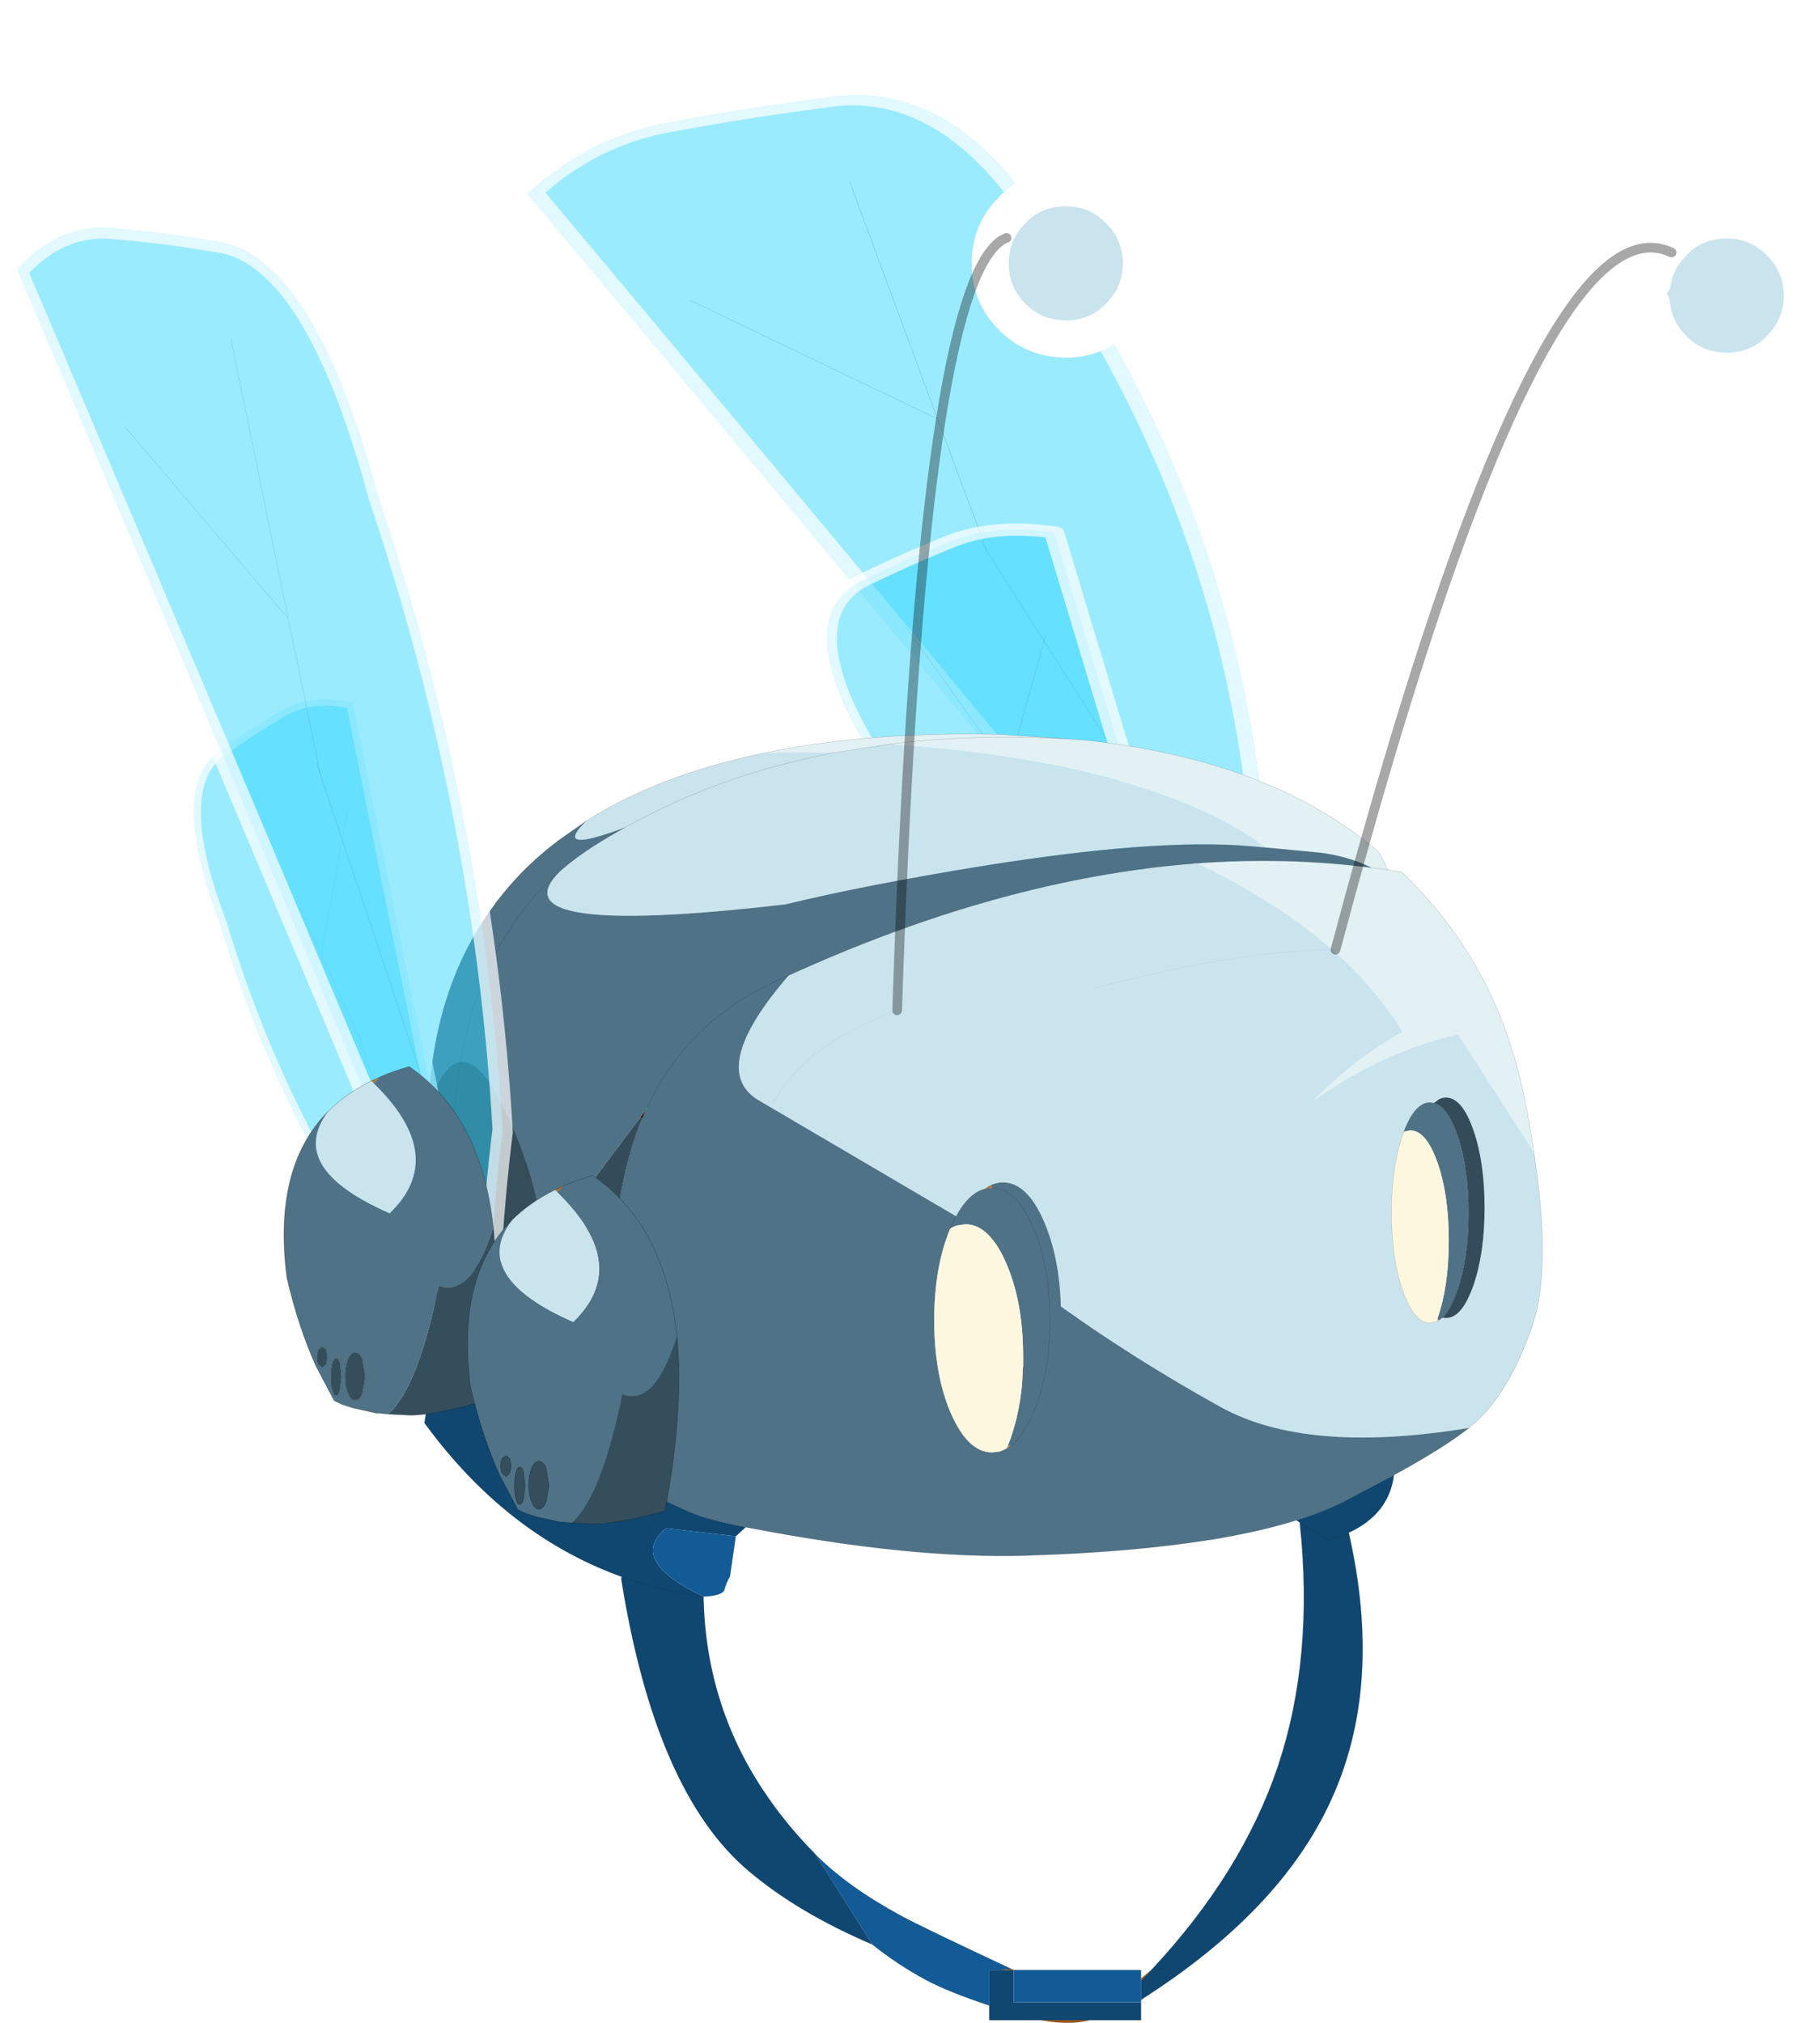 <?xml version="1.0"?>
<svg xmlns="http://www.w3.org/2000/svg" xmlns:xlink="http://www.w3.org/1999/xlink" width="87.65px" height="97.4px"><g transform="matrix(1, 0, 0, 1, -5.1, 0.35)"><use xlink:href="#object-0" width="107.1" height="119" transform="matrix(0.819, 0, 0, 0.819, 5.1, -0.35)"/></g><defs><g transform="matrix(1, 0, 0, 1, 0.7, 0.85)" id="object-0"><use xlink:href="#object-1" width="1.75" height="8" transform="matrix(1, 0, 0, 1, 24.7, 71.2)"/><use xlink:href="#object-2" width="77.05" height="214.35" transform="matrix(-0.443, 0.119, 0.074, 0.283, 62.9, -0.85)"/><use xlink:href="#object-4" width="77.05" height="214.35" transform="matrix(0.264, -0.08, 0.135, 0.161, 40.3, 35.05)"/><use xlink:href="#object-6" width="203.7" height="233.8" transform="matrix(0.324, 0, 0, 0.324, 24, 42.3)"/><use xlink:href="#object-8" width="77.05" height="214.35" transform="matrix(0.185, -0.082, 0.095, 0.173, 5.35, 45.1)"/><use xlink:href="#object-10" width="77.05" height="214.35" transform="matrix(-0.294, 0.016, 0.048, 0.326, 21.95, 10.95)"/><use xlink:href="#object-12" width="22.1" height="36.45" transform="matrix(0.562, 0, 0, 0.562, 16, 61.85)"/><use xlink:href="#object-14" width="190.35" height="169.8" transform="matrix(0.324, 0, 0, 0.324, 44.7, 9.1)"/><use xlink:href="#object-16" width="22.1" height="36.45" transform="matrix(0.562, 0, 0, 0.562, 26.8, 68.25)"/></g><g transform="matrix(1, 0, 0, 1, -24.7, -71.2)" id="object-1"><path fill-rule="evenodd" fill="#f2e4c1" stroke="none" d="M26.45 79.2L25.65 78.45Q25 77.9 24.7 71.2Q26.65 74.35 26.45 79.2"/><path fill="none" stroke="#000000" stroke-opacity="0.341" stroke-width="0.05" stroke-linecap="round" stroke-linejoin="round" d="M26.45 79.2L25.65 78.45Q25 77.9 24.7 71.2"/></g><g transform="matrix(1, 0, 0, 1, -14, 3.85)" id="object-2"><use xlink:href="#object-3" width="77.05" height="214.35" transform="matrix(1, 0, 0, 1, 14, -3.85)"/></g><g transform="matrix(1, 0, 0, 1, -14, 3.85)" id="object-3"><path fill-rule="evenodd" fill="#2bd5ff" fill-opacity="0.471" stroke="none" d="M44.05 96.1L43.6 98.25L45.45 69.95L72.3 34L45.45 69.95L43.6 98.25L44.05 96.1M48.65 19.35L45.45 69.95L48.65 19.35M49.3 1.65Q58.7 -0.35 69.1 -1.65Q79.5 -3 89.05 4.85Q54.3 120.4 28.5 208.5Q23.7 182.85 17.85 163.65Q12.15 106.35 24 49Q29.95 4.35 49.3 1.65M43.6 98.25L26.45 182.2L43.6 98.25"/><path fill="none" stroke="#000000" stroke-opacity="0.251" stroke-width="0.05" stroke-linecap="round" stroke-linejoin="round" d="M72.3 34L45.45 69.95L43.6 98.25L44.05 96.1M45.45 69.95L48.65 19.35M26.45 182.2L43.6 98.25"/><path fill="none" stroke="#ffffff" stroke-opacity="0.702" stroke-width="4" stroke-linecap="round" stroke-linejoin="round" d="M49.3 1.65Q58.7 -0.35 69.1 -1.65Q79.5 -3 89.05 4.85Q54.3 120.4 28.5 208.5Q23.7 182.85 17.85 163.65Q12.15 106.35 24 49Q29.95 4.35 49.3 1.65"/></g><g transform="matrix(1, 0, 0, 1, -14, 3.85)" id="object-4"><use xlink:href="#object-5" width="77.05" height="214.35" transform="matrix(1, 0, 0, 1, 14, -3.85)"/></g><g transform="matrix(1, 0, 0, 1, -14, 3.85)" id="object-5"><path fill-rule="evenodd" fill="#2bd5ff" fill-opacity="0.471" stroke="none" d="M44.05 96.1L43.6 98.25L45.45 69.95L72.3 34L45.45 69.95L43.6 98.25L44.05 96.1M48.65 19.35L45.45 69.95L48.65 19.35M49.3 1.65Q58.7 -0.35 69.1 -1.65Q79.5 -3 89.05 4.85Q54.3 120.4 28.5 208.5Q23.7 182.85 17.85 163.65Q12.15 106.35 24 49Q29.95 4.35 49.3 1.65M43.6 98.25L26.45 182.2L43.6 98.25"/><path fill="none" stroke="#000000" stroke-opacity="0.251" stroke-width="0.05" stroke-linecap="round" stroke-linejoin="round" d="M72.3 34L45.45 69.95L43.6 98.25L44.05 96.1M45.45 69.95L48.65 19.35M26.45 182.2L43.6 98.25"/><path fill="none" stroke="#ffffff" stroke-opacity="0.702" stroke-width="4" stroke-linecap="round" stroke-linejoin="round" d="M49.3 1.65Q58.7 -0.35 69.1 -1.65Q79.5 -3 89.05 4.85Q54.3 120.4 28.5 208.5Q23.7 182.85 17.85 163.65Q12.15 106.35 24 49Q29.95 4.35 49.3 1.65"/></g><g transform="matrix(1, 0, 0, 1, 1.5, -97.65)" id="object-6"><use xlink:href="#object-7" width="203.7" height="233.8" transform="matrix(1, 0, 0, 1, -1.5, 97.65)"/></g><g transform="matrix(1, 0, 0, 1, 1.5, -97.65)" id="object-7"><path fill-rule="evenodd" fill="#e2f1f4" stroke="none" d="M174.2 122.3L176.65 122.7Q193.95 139.15 198.85 163.4Q199.95 168.7 200.65 173.5L186.9 152.15Q173.1 155.25 160.45 164.35Q167.9 156.6 176.85 151.7Q165.6 133.4 139.35 121.1Q155.65 119.9 171.2 121.9Q166.85 119.75 161.6 119.15L153.8 118.4L152.1 118.25Q130.65 102.8 83.65 99.5Q100.35 97.4 119.2 98.75Q144.3 101.45 161.4 111.25Q164.55 113.1 167.5 115.15L169.45 116.6L172.05 118.65Q172.9 119.35 174.1 122.3L174.1 122.35L174.2 122.3M119.2 98.75Q100.35 97.4 83.65 99.5L73.85 101L61.4 101Q76.5 97.9 95.1 97.65Q99.45 97.6 103.65 97.7L119.2 98.75M174.1 122.3L171.2 121.9L174.1 122.3"/><path fill-rule="evenodd" fill="#cae4ee" stroke="none" d="M200.65 173.5Q203.9 194.7 200.35 205.05Q196 217.7 189.25 223.2L188.85 223.55Q159.35 228.4 143.7 219.7Q128.05 211 114.8 201.5Q114.55 192.5 111.7 186Q108.65 179 104.3 179Q103.15 179 102.05 179.5Q101.5 179.75 100.95 180.2Q99.9 180.45 98.95 181.2Q97.4 182.35 96.1 184.6L95.8 185.15L59.7 163.95Q50.85 158.3 65.4 141.45Q103.95 123.9 138.85 121.15L139.35 121.1Q165.6 133.4 176.85 151.7Q167.9 156.6 160.45 164.35Q173.1 155.25 186.9 152.15L200.65 173.5M83.65 99.5Q130.65 102.8 152.1 118.25L149.2 118Q132.15 116.5 100.2 121.65Q79.45 125 64.85 128.55Q11.45 134.75 24 122.45Q26.75 120.05 29.9 118.05Q32.8 116.2 35.8 114.55Q22.3 119.65 28.7 113.4Q42.15 104.9 61.4 101L73.85 101L83.65 99.5M184.05 203.55L184.7 203.6Q187.6 203.6 189.65 197.75Q191.7 191.9 191.7 183.6Q191.7 175.3 189.65 169.45Q187.6 163.6 184.7 163.6Q184.05 163.6 183.45 163.9L182.5 164.6L181.8 164.5Q179.05 164.5 177.05 169.8L176.85 170.35Q174.8 176.2 174.8 184.5Q174.8 192.8 176.85 198.65Q178.9 204.5 181.8 204.5L182.95 204.25L183.05 204.2L183.35 204.05L183.4 204L184.05 203.55M35.8 114.55Q53 104.95 73.85 101Q53 104.95 35.8 114.55"/><path fill-rule="evenodd" fill="#4f7286" stroke="none" d="M188.85 223.55Q184.4 227.1 175.25 232.1L166.05 236.95Q162.35 238.8 157.55 240.3Q150.8 242.4 141.9 243.85L141.8 243.85Q127.85 246.1 108.5 246.7Q87.45 247.35 57.6 241.55Q50.9 240.25 47.4 238.8L38.35 234.6Q30.4 199.3 35.85 176.65Q37 171.75 38.8 167.4L39.45 165.95L38.5 167.2L30.4 177.95Q24 205.5 30.55 235.85Q23.95 226.95 18 221.6L8.8 213.8Q-2.05 161.65 13.55 135.05L15.85 131.45Q18.15 128.15 20.9 125.35L24 122.45Q26.75 120.05 29.9 118.05Q32.8 116.2 35.8 114.55Q22.3 119.65 28.7 113.4L23.7 116.9Q17.95 121.2 13.65 126.5L12.1 128.45L11.15 129.8Q-0.55 146.35 0 171.15L0.5 186.75Q-0.05 195.85 2.3 203.25Q3.6 207.55 5.9 211.3L8.8 213.8Q-2.05 161.65 13.55 135.05L15.85 131.45Q18.15 128.15 20.9 125.35L24 122.45Q11.45 134.75 64.85 128.55Q79.45 125 100.2 121.65Q132.15 116.5 149.2 118L152.1 118.25L153.8 118.4L161.6 119.15Q166.85 119.75 171.2 121.9Q155.65 119.9 139.35 121.1L138.85 121.15Q103.95 123.9 65.4 141.45L63.4 142.35L62.5 142.75Q52.3 147.55 45.7 155.75Q42.15 160.1 39.7 165.4Q42.15 160.1 45.7 155.75Q52.3 147.55 62.5 142.75L63.4 142.35L65.4 141.45Q50.85 158.3 59.7 163.95L95.8 185.15L96.1 184.6Q97.4 182.35 98.95 181.2Q99.9 180.45 100.95 180.2L102.3 180Q106.65 180 109.7 187Q112.8 194.05 112.8 204L112.8 205.7L112.75 206.15L112.6 209.1Q112 215.8 109.7 220.95Q107.9 225.1 105.65 226.85L105.2 226.7Q107.15 221.85 107.75 215.7L107.9 212.75L107.95 212.3L107.95 210.6Q107.95 200.65 104.85 193.6Q101.8 186.6 97.45 186.6L96.1 186.8Q95.4 186.95 94.7 187.4L94.85 187L95.8 185.15L94.85 187L94.7 187.4Q91.8 194.3 91.8 204Q91.8 213.95 94.85 220.95Q97.95 228 102.3 228L103.65 227.85Q104.3 227.65 105 227.25L105.65 226.85Q107.9 225.1 109.7 220.95Q112 215.8 112.6 209.1L112.75 206.15L112.8 205.7L112.8 204Q112.8 194.05 109.7 187Q106.65 180 102.3 180L102.05 179.5Q103.15 179 104.3 179Q108.65 179 111.7 186Q114.55 192.5 114.8 201.5Q128.05 211 143.7 219.7Q159.35 228.4 188.85 223.55M182.5 164.6L183.05 164.8Q185.15 165.8 186.75 170.35Q188.8 176.2 188.8 184.5Q188.8 192.8 186.75 198.65Q185.55 202.1 184.05 203.55L183.4 204L183.15 203.7Q185.2 197.85 185.2 189.55Q185.2 181.25 183.15 175.4Q181.55 170.85 179.45 169.85L178.9 169.65L178.2 169.55L177.05 169.8Q179.05 164.5 181.8 164.5L182.5 164.6M39.7 165.4L39.45 165.95L39.7 165.4"/><path fill-rule="evenodd" fill="#0f4771" stroke="none" d="M175.25 232.1Q174.35 239.2 167.05 242.55Q173.35 270.25 163.9 290.95Q154.75 311.15 129.35 327.3L129.35 323.85L131.15 321.95L131.4 321.7Q147.65 304.25 154.15 285.05Q160.8 265.25 158.15 240.7L157.55 240.3Q162.35 238.8 166.05 236.95L175.25 232.1M8.8 213.8L18 221.6Q23.95 226.95 30.55 235.85L38.35 234.6L47.4 238.8Q50.9 240.25 57.6 241.55L55.8 243.2L43.15 241.75Q36.1 247.55 49.95 254.15Q50.3 273.45 60.75 289.25Q64.75 295.3 70.25 300.9L80.55 317.25Q67.15 311.55 58.15 303.95Q41.15 289.65 35 250.85L35.1 250.55Q42.2 253.1 49.95 254.15Q42.2 253.1 35.1 250.55L34.4 250.3Q13.95 242.7 -0.7 222.65L2.3 203.25Q3.6 207.55 5.9 211.3L8.8 213.8M34.7 249L34.4 250.3L34.7 249M133.4 321.7L131.4 321.7L133.4 321.7M129.35 327.75L129.35 331L120 331L111.2 331L101.8 331L101.8 328.35L101.8 321.9L103.65 321.9L106.25 321.9L106.25 327.75L129.35 327.75M158.15 240.7L163.3 243.9L167.05 242.55L163.3 243.9L158.15 240.7"/><path fill-rule="evenodd" fill="#135b96" stroke="none" d="M129.35 327.3L129.35 327.35L129.35 327.4L129.35 327.75L106.25 327.75L106.25 321.9L106.35 321.9L129.35 321.9L129.35 323.45L129.35 323.85L129.35 327.3M55.8 243.2L54.75 250.5Q54.05 251.6 53.7 253.05Q53.1 254 49.95 254.15Q36.1 247.55 43.15 241.75L55.8 243.2M70.25 300.9Q76.1 306.8 85.8 312.05Q89.25 313.95 105.8 321.7L103.65 321.9L101.8 321.9L101.8 328.35Q94.2 325.8 90.3 323.7Q85.1 320.9 80.55 317.25L70.25 300.9"/><path fill-rule="evenodd" fill="#68390b" stroke="none" d="M129.35 327.35L129.4 327.35L129.75 327.25L129.35 327.4L129.35 327.35"/><path fill-rule="evenodd" fill="#344c59" stroke="none" d="M184.05 203.55Q185.55 202.1 186.75 198.65Q188.8 192.8 188.8 184.5Q188.8 176.2 186.75 170.35Q185.15 165.8 183.05 164.8L182.5 164.6L183.45 163.9Q184.05 163.6 184.7 163.6Q187.6 163.6 189.65 169.45Q191.7 175.3 191.7 183.6Q191.7 191.9 189.65 197.75Q187.6 203.6 184.7 203.6L184.05 203.55M30.55 235.85Q24 205.5 30.4 177.95L38.5 167.2L38.8 167.4Q37 171.75 35.85 176.65Q30.4 199.3 38.35 234.6L30.55 235.85"/><path fill-rule="evenodd" fill="#fef7e0" stroke="none" d="M177.05 169.8L178.2 169.55L178.9 169.65L179.45 169.85Q181.55 170.85 183.15 175.4Q185.2 181.25 185.2 189.55Q185.2 197.85 183.15 203.7L182.95 204.25L181.8 204.5Q178.9 204.5 176.85 198.65Q174.8 192.8 174.8 184.5Q174.8 176.2 176.85 170.35L177.05 169.8M94.7 187.4Q95.4 186.95 96.1 186.8L97.45 186.6Q101.8 186.6 104.85 193.6Q107.95 200.65 107.95 210.6L107.95 212.3L107.9 212.75L107.75 215.7Q107.15 221.85 105.2 226.7L105 227.25Q104.3 227.65 103.65 227.85L102.3 228Q97.95 228 94.85 220.95Q91.8 213.95 91.8 204Q91.8 194.3 94.7 187.4"/><path fill-rule="evenodd" fill="#812c07" stroke="none" d="M183.15 203.7L183.4 204L183.35 204.05L183.15 203.7"/><path fill-rule="evenodd" fill="#3d0200" stroke="none" d="M38.5 167.2L39.45 165.95L38.8 167.4L38.5 167.2"/><path fill-rule="evenodd" fill="#b0763e" stroke="none" d="M100.95 180.2Q101.5 179.75 102.05 179.5L102.3 180L100.95 180.2"/><path fill-rule="evenodd" fill="url(#gradient-R944c8cbafb0000d4e0120832be0b8354)" stroke="none" d="M105.2 226.7L105.65 226.85L105 227.25L105.2 226.7M183.15 203.7L183.35 204.05L183.05 204.2L182.95 204.25L183.15 203.7"/><path fill-rule="evenodd" fill="#995210" stroke="none" d="M105.8 321.7L106.35 321.9L106.25 321.9L103.65 321.9L105.8 321.7M129.35 323.45L131.15 321.95L129.35 323.85L129.35 323.45M120 331Q116.35 331.95 111.2 331L120 331"/><path fill="none" stroke="#000000" stroke-opacity="0.341" stroke-width="0.05" stroke-linecap="round" stroke-linejoin="round" d="M174.2 122.3L176.65 122.7Q193.95 139.15 198.85 163.4Q199.95 168.7 200.65 173.5Q203.9 194.7 200.35 205.05Q196 217.7 189.25 223.2L188.85 223.55Q184.4 227.1 175.25 232.1L166.05 236.95Q162.35 238.8 157.55 240.3Q150.8 242.4 141.9 243.85L141.8 243.85Q127.85 246.1 108.5 246.7Q87.45 247.35 57.6 241.55Q50.9 240.25 47.4 238.8L38.35 234.6Q30.4 199.3 35.85 176.65Q37 171.75 38.8 167.4L39.45 165.95M174.2 122.3L174.1 122.3L174.1 122.35L174.2 122.3M174.1 122.3Q172.9 119.35 172.05 118.65L169.45 116.6L167.5 115.15Q164.55 113.1 161.4 111.25Q144.3 101.45 119.2 98.75Q100.35 97.4 83.65 99.5L73.85 101Q53 104.95 35.8 114.55Q32.8 116.2 29.9 118.05Q26.75 120.05 24 122.45L20.9 125.35Q18.15 128.15 15.85 131.45L13.55 135.05Q-2.05 161.65 8.8 213.8L18 221.6Q23.95 226.95 30.55 235.85L38.35 234.6M171.2 121.9L174.1 122.3M182.5 164.6L183.05 164.8Q185.15 165.8 186.75 170.35Q188.8 176.2 188.8 184.5Q188.8 192.8 186.75 198.65Q185.55 202.1 184.05 203.55L183.4 204L183.35 204.05L183.05 204.2L182.95 204.25L181.8 204.5Q178.9 204.5 176.85 198.65Q174.8 192.8 174.8 184.5Q174.8 176.2 176.85 170.35L177.05 169.8Q179.05 164.5 181.8 164.5L182.5 164.6M61.4 101Q76.5 97.9 95.1 97.65Q99.45 97.6 103.65 97.7L119.2 98.75M39.7 165.4Q42.15 160.1 45.7 155.75Q52.3 147.55 62.5 142.75L63.4 142.35L65.4 141.45Q103.95 123.9 138.85 121.15M139.35 121.1Q155.65 119.9 171.2 121.9M12.1 128.45L13.65 126.5Q17.95 121.2 23.7 116.9L28.7 113.4Q42.15 104.9 61.4 101M2.3 203.25Q-0.05 195.85 0.5 186.75L0 171.15Q-0.55 146.35 11.15 129.8M95.8 185.15L96.1 184.6Q97.4 182.35 98.95 181.2Q99.9 180.45 100.95 180.2L102.3 180Q106.65 180 109.7 187Q112.8 194.05 112.8 204L112.8 205.7L112.75 206.15L112.6 209.1Q112 215.8 109.7 220.95Q107.9 225.1 105.65 226.85L105 227.25Q104.3 227.65 103.65 227.85L102.3 228Q97.95 228 94.85 220.95Q91.8 213.95 91.8 204Q91.8 194.3 94.7 187.4L94.85 187L95.8 185.15M8.8 213.8L5.9 211.3Q3.6 207.55 2.3 203.25"/><path fill="none" stroke="#000000" stroke-opacity="0.251" stroke-width="0.05" stroke-linecap="round" stroke-linejoin="round" d="M175.25 232.1Q174.35 239.2 167.05 242.55Q173.35 270.25 163.9 290.95Q154.75 311.15 129.35 327.3L129.35 327.35L129.4 327.35L129.75 327.25L129.35 327.4L129.35 327.75L130.15 327.75M131.15 321.95L131.4 321.7Q147.65 304.25 154.15 285.05Q160.8 265.25 158.15 240.7L157.55 240.3M57.6 241.55L55.8 243.2L54.75 250.5Q54.05 251.6 53.7 253.05Q53.1 254 49.95 254.15Q50.3 273.45 60.75 289.25L70.25 300.9Q76.1 306.8 85.8 312.05Q89.25 313.95 105.8 321.7L106.35 321.9L129.35 321.9L129.35 323.45L131.15 321.95L129.35 323.85L129.35 327.3M49.95 254.15Q42.2 253.1 35.1 250.55L34.4 250.3Q13.95 242.7 -0.7 222.65L2.3 203.25M35 250.85Q41.15 289.65 58.15 303.95Q67.15 311.55 80.55 317.25L70.25 300.9Q64.75 295.3 60.75 289.25M34.4 250.3L34.7 249M131.4 321.7L133.4 321.7M129.35 323.45L129.35 323.85M129.35 327.35L129.35 327.4M129.35 327.75L129.35 331L120 331Q116.35 331.95 111.2 331L101.8 331L101.8 328.35Q94.2 325.8 90.3 323.7Q85.1 320.9 80.55 317.25M101.8 328.35L101.8 321.9L103.65 321.9L105.8 321.7M103.65 321.9L106.25 321.9L106.35 321.9M120 331L111.2 331M167.05 242.55L163.3 243.9L158.15 240.7"/><path fill="none" stroke="#00ff00" stroke-width="0.05" stroke-linecap="round" stroke-linejoin="round" d="M39.45 165.95L39.7 165.4"/><path fill-rule="evenodd" fill="#000000" fill-opacity="0.333" stroke="none" d="M20.45 197.2Q18.6 209.5 17.75 213.65Q16.85 217.75 15.7 219.9Q18.1 222.2 17.05 221.5Q13.65 219.25 8.8 213.8Q6.65 212.1 3 208.45Q-0.65 204.85 0.8 204.8Q2.2 204.75 -0.55 187.45Q-3.3 170.1 2.05 160.55Q7.35 151 14.85 167.95Q22.3 184.9 20.45 197.2"/></g><radialGradient gradientTransform="matrix(0.175, 0, 0, 0.175, 54.8, 251.25)" gradientUnits="userSpaceOnUse" spreadMethod="pad" id="gradient-R944c8cbafb0000d4e0120832be0b8354" cx="0" cy="0" r="819.2"><stop offset="0" stop-color="#884606"/><stop offset="1" stop-color="#f8dbb1"/></radialGradient><g transform="matrix(1, 0, 0, 1, -14, 3.85)" id="object-8"><use xlink:href="#object-9" width="77.05" height="214.35" transform="matrix(1, 0, 0, 1, 14, -3.85)"/></g><g transform="matrix(1, 0, 0, 1, -14, 3.85)" id="object-9"><path fill-rule="evenodd" fill="#2bd5ff" fill-opacity="0.471" stroke="none" d="M44.05 96.1L43.6 98.25L45.45 69.95L72.3 34L45.45 69.95L43.6 98.25L44.05 96.1M48.65 19.35L45.45 69.95L48.65 19.35M49.3 1.65Q58.7 -0.35 69.1 -1.65Q79.5 -3 89.05 4.85Q54.3 120.4 28.5 208.5Q23.7 182.85 17.85 163.65Q12.15 106.35 24 49Q29.95 4.35 49.3 1.65M43.6 98.25L26.45 182.2L43.6 98.25"/><path fill="none" stroke="#000000" stroke-opacity="0.251" stroke-width="0.05" stroke-linecap="round" stroke-linejoin="round" d="M72.3 34L45.45 69.95L43.6 98.25L44.05 96.1M45.45 69.95L48.65 19.35M26.45 182.2L43.6 98.25"/><path fill="none" stroke="#ffffff" stroke-opacity="0.702" stroke-width="4" stroke-linecap="round" stroke-linejoin="round" d="M49.3 1.65Q58.7 -0.35 69.1 -1.65Q79.5 -3 89.05 4.85Q54.3 120.4 28.5 208.5Q23.7 182.85 17.85 163.65Q12.15 106.35 24 49Q29.95 4.35 49.3 1.65"/></g><g transform="matrix(1, 0, 0, 1, -14, 3.85)" id="object-10"><use xlink:href="#object-11" width="77.05" height="214.35" transform="matrix(1, 0, 0, 1, 14, -3.85)"/></g><g transform="matrix(1, 0, 0, 1, -14, 3.85)" id="object-11"><path fill-rule="evenodd" fill="#2bd5ff" fill-opacity="0.471" stroke="none" d="M44.05 96.1L43.6 98.25L45.45 69.95L72.3 34L45.45 69.95L43.6 98.25L44.05 96.1M48.65 19.35L45.45 69.95L48.65 19.35M49.3 1.65Q58.7 -0.35 69.1 -1.65Q79.5 -3 89.05 4.85Q54.3 120.4 28.5 208.5Q23.7 182.85 17.85 163.65Q12.15 106.35 24 49Q29.95 4.35 49.3 1.65M43.6 98.25L26.45 182.2L43.6 98.25"/><path fill="none" stroke="#000000" stroke-opacity="0.251" stroke-width="0.05" stroke-linecap="round" stroke-linejoin="round" d="M72.3 34L45.45 69.95L43.6 98.25L44.05 96.1M45.45 69.95L48.65 19.35M26.45 182.2L43.6 98.25"/><path fill="none" stroke="#ffffff" stroke-opacity="0.702" stroke-width="4" stroke-linecap="round" stroke-linejoin="round" d="M49.3 1.65Q58.7 -0.35 69.1 -1.65Q79.5 -3 89.05 4.85Q54.3 120.4 28.5 208.5Q23.7 182.85 17.85 163.65Q12.15 106.35 24 49Q29.95 4.35 49.3 1.65"/></g><g transform="matrix(1, 0, 0, 1, 0, 0)" id="object-12"><use xlink:href="#object-13" width="22.1" height="36.45" transform="matrix(1, 0, 0, 1, 0, 0)"/></g><g transform="matrix(1, 0, 0, 1, 0, 0)" id="object-13"><path fill-rule="evenodd" fill="url(#gradient-L6097470495f3f5d6eb6fe27718e4c2ac)" stroke="none" d="M9.4 1.75L9.15 1.5L10.1 1.05L9.4 1.75"/><path fill-rule="evenodd" fill="#cae4ee" stroke="none" d="M9.15 1.5L9.4 1.75Q17.25 9.4 11.05 15.35Q0.2 10.6 4.6 4.7Q6.5 2.8 9.15 1.5"/><path fill-rule="evenodd" fill="#4f7286" stroke="none" d="M9.4 1.75L10.1 1.05Q11.5 0.45 13.1 0Q20.65 5.2 21.9 16.8Q19.6 24.2 16.2 22.9Q14 33.65 10.9 36.35L9.95 36.25L9.65 36.25L7.2 35.7L6.1 35.35L5.25 34.95L3.35 31.35Q1.5 27.25 0.3 22.1Q-1.2 10.55 4.6 4.7Q0.2 10.6 11.05 15.35Q17.25 9.4 9.4 1.75M8.2 30.6Q7.9 29.9 7.45 29.9Q7 29.9 6.7 30.6Q6.4 31.35 6.4 32.4Q6.4 33.45 6.7 34.15Q7 34.9 7.45 34.9Q7.9 34.9 8.2 34.15L8.5 32.4L8.2 30.6M4.55 30.4L4.4 29.6L4 29.3L3.6 29.6Q3.45 29.95 3.45 30.4Q3.45 30.85 3.6 31.15L4 31.5L4.4 31.15L4.55 30.4M5.05 31.05Q4.9 31.65 4.9 32.45Q4.9 33.25 5.05 33.8Q5.2 34.4 5.45 34.4Q5.7 34.4 5.85 33.8L6 32.45L5.85 31.05Q5.7 30.5 5.45 30.5Q5.2 30.5 5.05 31.05"/><path fill-rule="evenodd" fill="#354e5b" stroke="none" d="M21.9 16.8Q22.65 24.5 20.65 35.1Q15 36.6 12.9 36.45L10.9 36.35Q14 33.65 16.2 22.9Q19.6 24.2 21.9 16.8M8.2 30.6L8.5 32.4L8.2 34.15Q7.9 34.9 7.45 34.9Q7 34.9 6.7 34.15Q6.4 33.45 6.4 32.4Q6.4 31.35 6.7 30.6Q7 29.9 7.45 29.9Q7.9 29.9 8.2 30.6M4.55 30.4L4.4 31.15L4 31.5L3.6 31.15Q3.45 30.85 3.45 30.4Q3.45 29.95 3.6 29.6L4 29.3L4.4 29.6L4.55 30.4M5.05 31.05Q5.2 30.5 5.45 30.5Q5.7 30.5 5.85 31.05L6 32.45L5.85 33.8Q5.7 34.4 5.45 34.4Q5.2 34.4 5.05 33.8Q4.9 33.25 4.9 32.45Q4.9 31.65 5.05 31.05"/><path fill="none" stroke="#000000" stroke-opacity="0.341" stroke-width="0.05" stroke-linecap="round" stroke-linejoin="round" d="M10.1 1.05L9.15 1.5Q6.5 2.8 4.6 4.7Q-1.2 10.55 0.3 22.1Q1.5 27.25 3.35 31.35L5.25 34.95L6.1 35.35L7.2 35.7L9.65 36.25L9.95 36.25L10.9 36.35L12.9 36.45Q15 36.6 20.65 35.1Q22.65 24.5 21.9 16.8Q20.65 5.2 13.1 0Q11.5 0.45 10.1 1.05"/><path fill="none" stroke="#000000" stroke-opacity="0.302" stroke-width="0.05" stroke-linecap="round" stroke-linejoin="round" d="M8.2 30.6L8.5 32.4L8.2 34.15Q7.9 34.9 7.45 34.9Q7 34.9 6.7 34.15Q6.4 33.45 6.4 32.4Q6.4 31.35 6.7 30.6Q7 29.9 7.45 29.9Q7.9 29.9 8.2 30.6M4.55 30.4L4.4 31.15L4 31.5L3.6 31.15Q3.45 30.85 3.45 30.4Q3.45 29.95 3.6 29.6L4 29.3L4.4 29.6L4.55 30.4M5.05 31.05Q5.2 30.5 5.45 30.5Q5.7 30.5 5.85 31.05L6 32.45L5.85 33.8Q5.7 34.4 5.45 34.4Q5.2 34.4 5.05 33.8Q4.9 33.25 4.9 32.45Q4.9 31.65 5.05 31.05"/></g><linearGradient gradientTransform="matrix(0.016, 0, 0, 1, 12.6, 20.7)" gradientUnits="userSpaceOnUse" spreadMethod="pad" id="gradient-L6097470495f3f5d6eb6fe27718e4c2ac" x1="-819.2" x2="819.2"><stop offset="0" stop-color="#d57311" stop-opacity="1"/><stop offset="0.871" stop-color="#8d7761" stop-opacity="1"/></linearGradient><g transform="matrix(1, 0, 0, 1, 22.7, 9.6)" id="object-14"><use xlink:href="#object-15" width="190.35" height="169.8" transform="matrix(1, 0, 0, 1, -22.7, -9.6)"/></g><g transform="matrix(1, 0, 0, 1, 22.7, 9.6)" id="object-15"><path fill-rule="evenodd" fill="#cae4ee" stroke="none" d="M21.4 -2.75Q25.25 -6.25 30.6 -6.25Q36.3 -6.25 40.3 -2.2Q44.3 1.8 44.35 7.5Q44.3 12 41.75 15.5Q38.35 17.85 35.15 17.9L34.25 17.85L33.9 17.85L33.95 18Q31.9 18.85 30 18.6Q21.1 17.15 18.9 8.85Q19.1 6.95 19.55 5.25L19.55 5.2Q19.6 4.2 19.8 3.3L19.85 2.85Q20.35 -0.1 21.4 -2.75M161.7 21.35Q158.3 23.7 155.1 23.75L154.2 23.7L153.85 23.7L153.9 23.85Q151.85 24.7 149.95 24.45Q141.05 23 138.85 14.7Q139.05 12.8 139.5 11.1L139.5 11.05Q139.55 10.05 139.75 9.15L139.8 8.7Q140.1 7.05 140.55 5.5L141.35 3.1Q145.2 -0.4 150.55 -0.4Q156.25 -0.4 160.25 3.65Q164.25 7.65 164.3 13.35Q164.25 17.85 161.7 21.35"/><path fill-rule="evenodd" fill="url(#gradient-L0474cf453909fe7004fa5f74b6e688bd)" stroke="none" d="M28.95 21.1L27.45 21.2Q23.05 21.2 19.95 18.1Q16.85 15 16.85 10.6L16.95 9.05Q17.45 13.75 20.9 17.2Q24.3 20.6 28.95 21.1Q24.3 20.6 20.9 17.2Q17.45 13.75 16.95 9.05Q17.4 5.75 19.8 3.3Q19.6 4.2 19.55 5.2L19.55 5.25Q19.1 6.95 18.9 8.85Q21.1 17.15 30 18.6Q31.9 18.85 33.95 18L34.25 17.85L35.15 17.9L34.95 18.1Q32.4 20.65 28.95 21.1"/><path fill="none" stroke="#ffffff" stroke-width="6.75" stroke-linecap="round" stroke-linejoin="round" d="M17.1 5.05Q17.75 0.9 20.9 -2.2L21.4 -2.75Q25.25 -6.25 30.6 -6.25Q36.3 -6.25 40.3 -2.2Q44.3 1.8 44.35 7.5Q44.3 12 41.75 15.5L40.3 17.2Q36.3 21.2 30.6 21.2L28.95 21.1Q24.3 20.6 20.9 17.2Q17.45 13.75 16.95 9.05L16.9 7.5Q16.85 6.2 17.1 5.05M139.55 5.1Q137.55 7.7 137.05 10.9M161.7 21.35L160.25 23.05Q156.25 27.05 150.55 27.05L148.9 26.95Q144.25 26.45 140.85 23.05Q137.4 19.6 136.9 14.9M139.55 5.1L140.85 3.65L141.35 3.1Q145.2 -0.4 150.55 -0.4Q156.25 -0.4 160.25 3.65Q164.25 7.65 164.3 13.35Q164.25 17.85 161.7 21.35"/><path fill="none" stroke="#000000" stroke-opacity="0.341" stroke-width="1.75" stroke-linecap="round" stroke-linejoin="round" d="M17.1 5.05Q4 21.15 0 143M140.55 5.5L139.55 5.1Q119.35 -1.85 90.7 92.6Q85.3 110.5 79.55 132M19.85 2.85Q18.4 3.4 17.1 5.05"/><path fill="none" stroke="#000000" stroke-opacity="0.102" stroke-width="0.05" stroke-linecap="round" stroke-linejoin="round" d="M0 143Q-17.3 149.5 -22.7 160.2M79.55 132Q61.95 132.1 35.55 139.05"/></g><linearGradient gradientTransform="matrix(0.004, -0.003, 0.5, 0.866, 12.1, 0.7)" gradientUnits="userSpaceOnUse" spreadMethod="pad" id="gradient-L0474cf453909fe7004fa5f74b6e688bd" x1="-819.2" x2="819.2"><stop offset="0" stop-color="#d57311" stop-opacity="1"/><stop offset="0.871" stop-color="#8d7761" stop-opacity="1"/></linearGradient><g transform="matrix(1, 0, 0, 1, 0, 0)" id="object-16"><use xlink:href="#object-17" width="22.1" height="36.45" transform="matrix(1, 0, 0, 1, 0, 0)"/></g><g transform="matrix(1, 0, 0, 1, 0, 0)" id="object-17"><path fill-rule="evenodd" fill="url(#gradient-L6097470495f3f5d6eb6fe27718e4c2ac)" stroke="none" d="M9.4 1.75L9.15 1.5L10.1 1.05L9.4 1.75"/><path fill-rule="evenodd" fill="#cae4ee" stroke="none" d="M9.15 1.5L9.4 1.75Q17.25 9.4 11.05 15.35Q0.2 10.6 4.6 4.7Q6.5 2.8 9.15 1.5"/><path fill-rule="evenodd" fill="#4f7286" stroke="none" d="M9.4 1.75L10.1 1.05Q11.5 0.45 13.1 0Q20.65 5.2 21.9 16.8Q19.6 24.2 16.2 22.9Q14 33.65 10.9 36.35L9.95 36.25L9.65 36.25L7.2 35.7L6.1 35.35L5.25 34.95L3.35 31.35Q1.5 27.25 0.3 22.1Q-1.2 10.55 4.6 4.7Q0.2 10.6 11.05 15.35Q17.25 9.4 9.4 1.75M8.2 30.6Q7.9 29.9 7.45 29.9Q7 29.9 6.7 30.6Q6.4 31.35 6.4 32.4Q6.4 33.45 6.7 34.15Q7 34.9 7.45 34.9Q7.9 34.9 8.2 34.15L8.5 32.4L8.2 30.6M4.55 30.4L4.4 29.6L4 29.3L3.6 29.6Q3.45 29.95 3.45 30.4Q3.45 30.85 3.6 31.15L4 31.5L4.4 31.15L4.55 30.4M5.05 31.05Q4.9 31.65 4.9 32.45Q4.9 33.25 5.05 33.8Q5.2 34.4 5.45 34.4Q5.7 34.4 5.85 33.8L6 32.45L5.85 31.05Q5.7 30.5 5.45 30.5Q5.2 30.5 5.05 31.05"/><path fill-rule="evenodd" fill="#354e5b" stroke="none" d="M21.9 16.8Q22.65 24.5 20.65 35.1Q15 36.6 12.9 36.45L10.9 36.35Q14 33.65 16.2 22.9Q19.6 24.2 21.9 16.8M8.2 30.6L8.5 32.4L8.2 34.15Q7.9 34.9 7.45 34.9Q7 34.9 6.7 34.15Q6.4 33.45 6.4 32.4Q6.4 31.35 6.7 30.6Q7 29.9 7.45 29.9Q7.9 29.9 8.2 30.6M4.55 30.4L4.4 31.15L4 31.5L3.6 31.15Q3.45 30.85 3.45 30.4Q3.45 29.95 3.6 29.6L4 29.3L4.4 29.6L4.55 30.4M5.05 31.05Q5.2 30.5 5.45 30.5Q5.7 30.5 5.85 31.05L6 32.45L5.85 33.8Q5.7 34.4 5.45 34.4Q5.2 34.4 5.05 33.8Q4.9 33.25 4.9 32.45Q4.9 31.65 5.05 31.05"/><path fill="none" stroke="#000000" stroke-opacity="0.341" stroke-width="0.05" stroke-linecap="round" stroke-linejoin="round" d="M10.1 1.05L9.15 1.5Q6.5 2.8 4.6 4.7Q-1.2 10.55 0.3 22.1Q1.5 27.25 3.35 31.35L5.25 34.95L6.1 35.35L7.2 35.7L9.65 36.25L9.95 36.25L10.9 36.35L12.9 36.45Q15 36.6 20.65 35.1Q22.65 24.5 21.9 16.8Q20.65 5.2 13.1 0Q11.5 0.45 10.1 1.05"/><path fill="none" stroke="#000000" stroke-opacity="0.302" stroke-width="0.05" stroke-linecap="round" stroke-linejoin="round" d="M8.2 30.6L8.5 32.4L8.2 34.15Q7.9 34.9 7.45 34.9Q7 34.9 6.7 34.15Q6.4 33.45 6.4 32.4Q6.4 31.35 6.7 30.6Q7 29.9 7.45 29.9Q7.9 29.9 8.2 30.6M4.55 30.4L4.4 31.15L4 31.5L3.6 31.15Q3.45 30.85 3.45 30.4Q3.45 29.95 3.6 29.6L4 29.3L4.4 29.6L4.55 30.4M5.05 31.05Q5.2 30.5 5.45 30.5Q5.7 30.5 5.85 31.05L6 32.45L5.85 33.8Q5.7 34.4 5.45 34.4Q5.2 34.4 5.05 33.8Q4.9 33.25 4.9 32.45Q4.9 31.65 5.05 31.05"/></g><linearGradient gradientTransform="matrix(0.016, 0, 0, 1, 12.6, 20.7)" gradientUnits="userSpaceOnUse" spreadMethod="pad" id="gradient-L6097470495f3f5d6eb6fe27718e4c2ac" x1="-819.2" x2="819.2"><stop offset="0" stop-color="#d57311" stop-opacity="1"/><stop offset="0.871" stop-color="#8d7761" stop-opacity="1"/></linearGradient></defs></svg>
